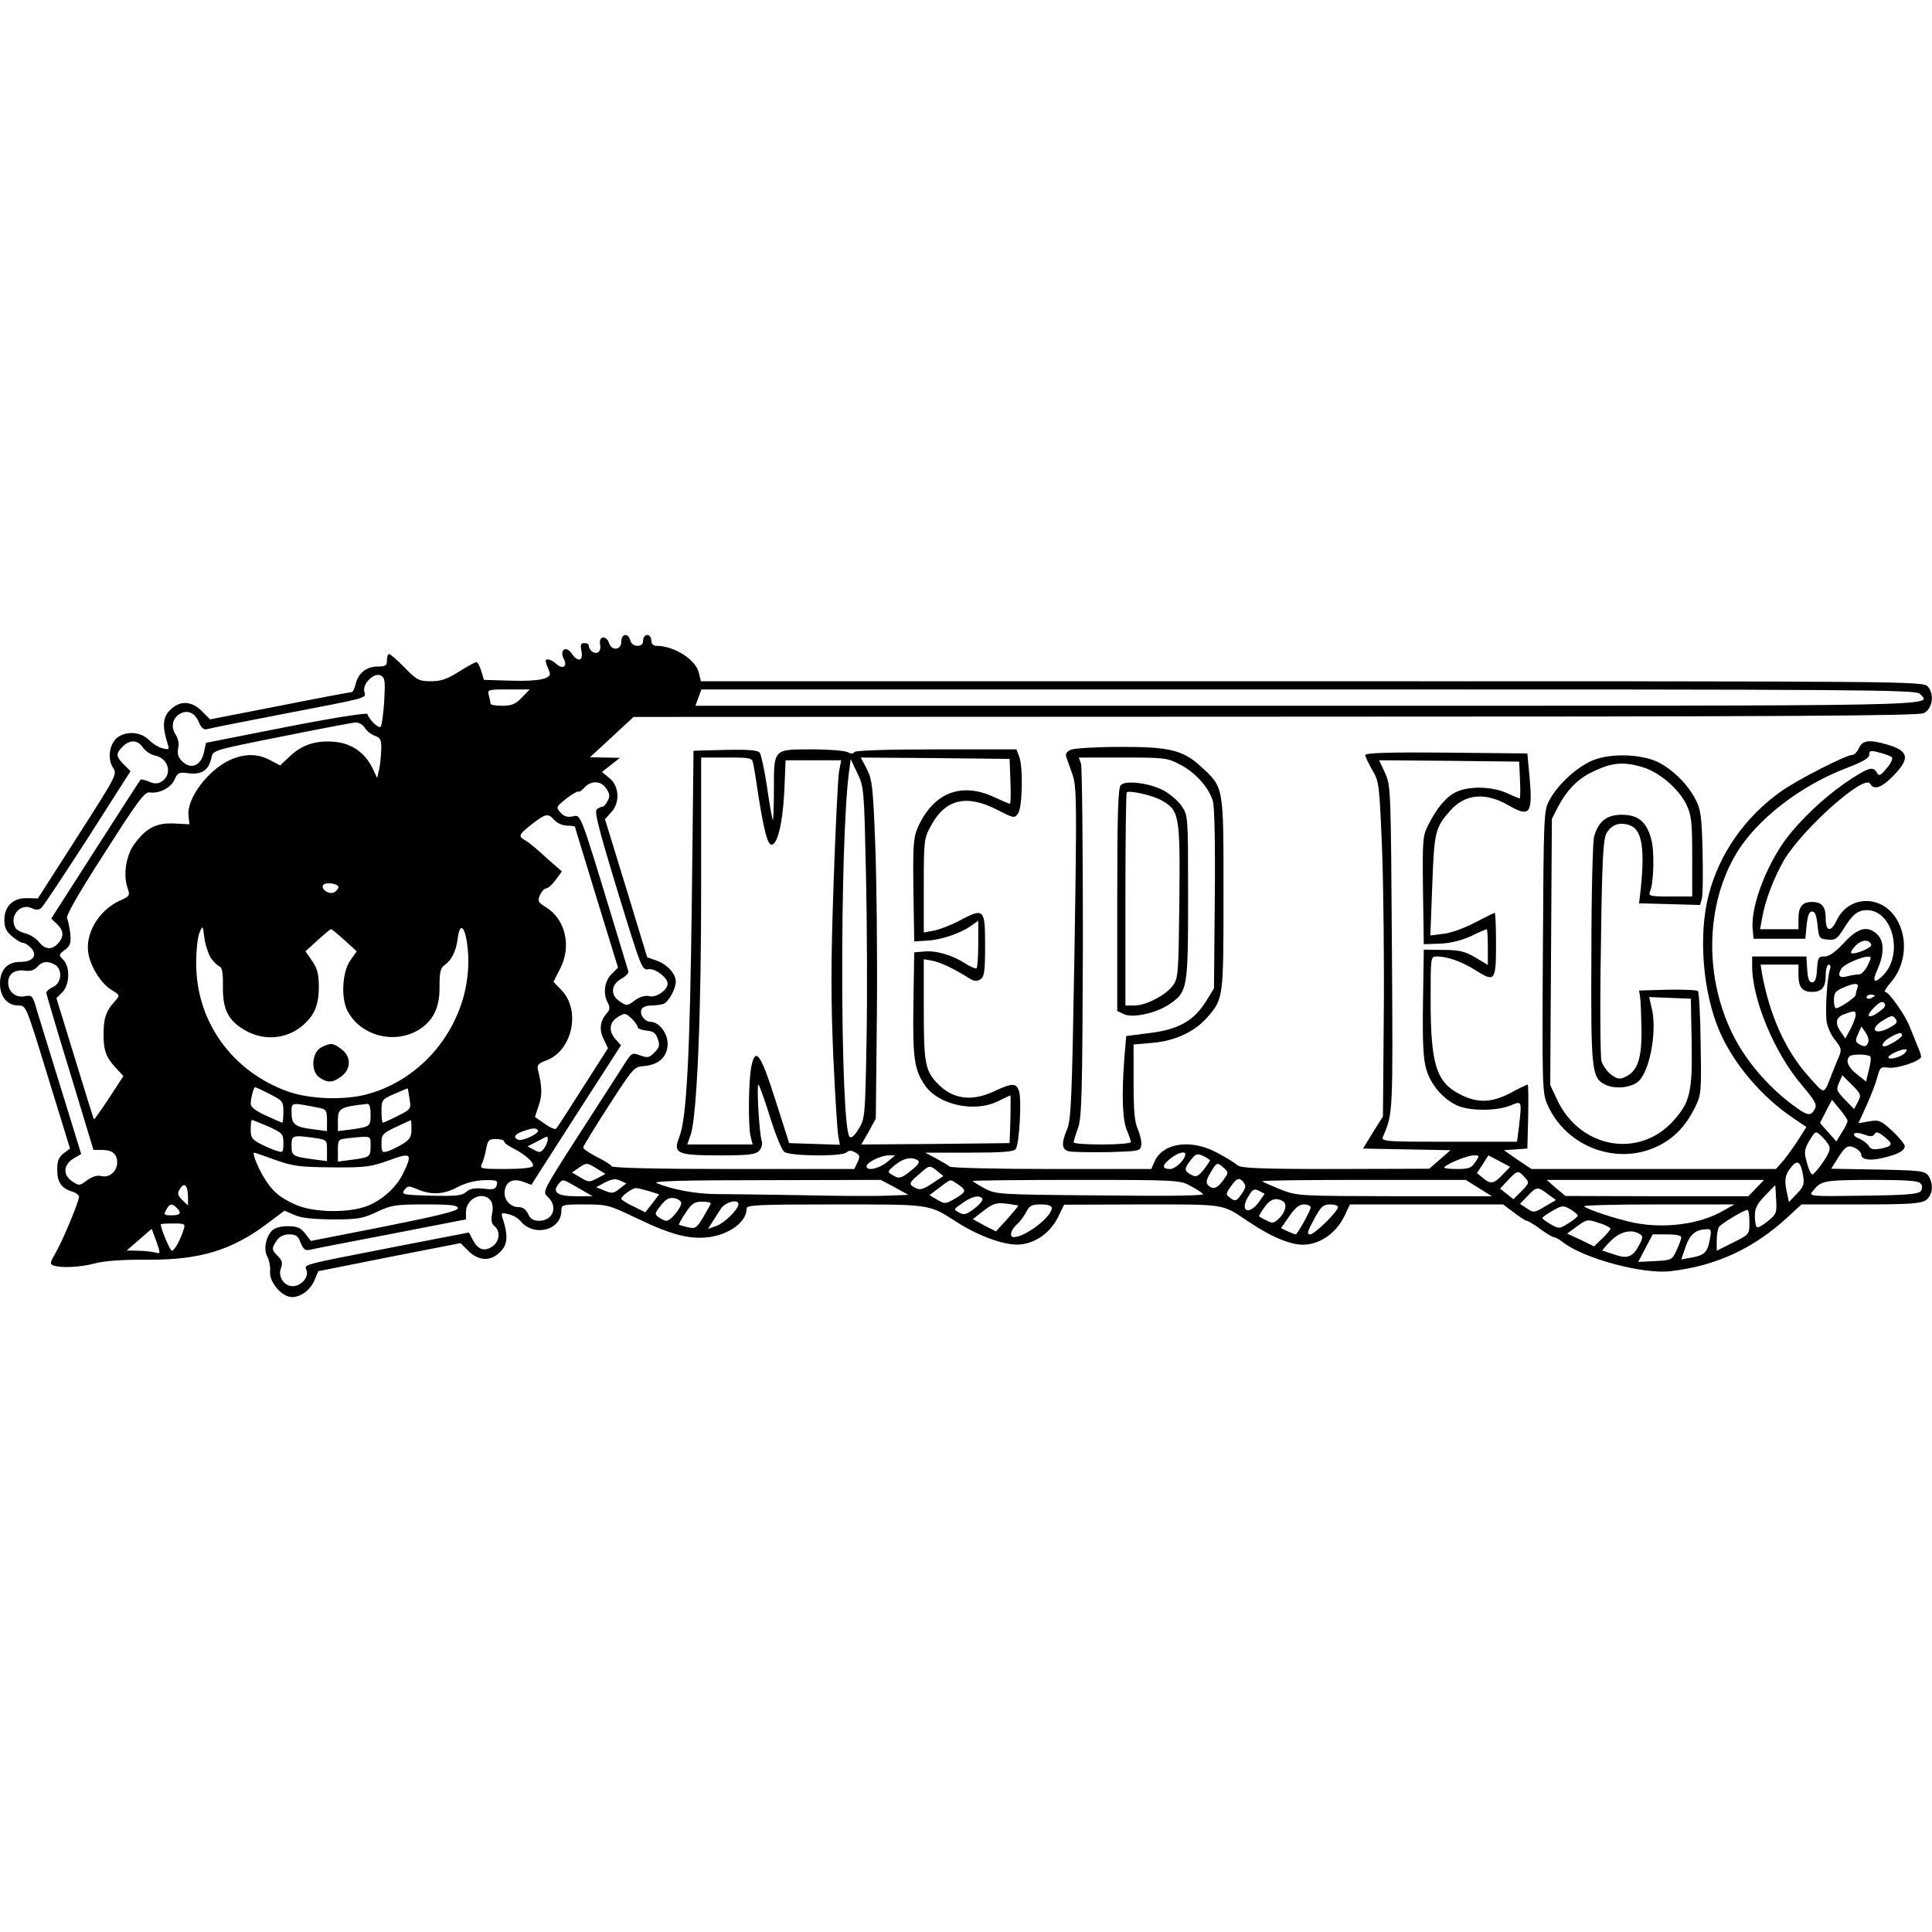 <?xml version="1.0" encoding="UTF-8" standalone="yes"?>
<svg version="1.0" xmlns="http://www.w3.org/2000/svg" width="100mm" height="100mm" viewBox="0 0 709 243" preserveAspectRatio="xMidYMid meet">
  <g transform="translate(0,243) scale(0.1,-0.1)" fill="#000000" stroke="none">
    <path d="M2280 2405 c0 -31 -35 -35 -45 -5 -10 30 -38 26 -33 -4 3 -16 0 -27
-10 -31 -14 -5 -31 10 -32 28 0 4 -7 7 -16 7 -13 0 -15 -7 -10 -30 7 -37 -14
-41 -37 -7 -20 29 -45 11 -28 -21 15 -28 -4 -40 -28 -18 -10 9 -23 16 -30 16
-12 0 -12 -4 6 -47 9 -23 -37 -34 -139 -31 l-102 3 -10 33 c-5 17 -13 32 -18
32 -5 0 -34 -16 -64 -35 -43 -27 -65 -35 -102 -35 -44 0 -52 4 -97 50 -27 28
-53 50 -57 50 -4 0 -8 -10 -8 -23 0 -20 -5 -23 -35 -23 -40 0 -71 -25 -80 -65
-4 -16 -10 -29 -15 -29 -4 0 -123 -22 -263 -50 l-256 -50 -30 30 c-38 39 -82
40 -117 4 -27 -26 -29 -60 -9 -123 7 -22 6 -23 -18 -17 -15 3 -37 17 -51 31
-29 29 -80 33 -113 10 -31 -22 -40 -78 -19 -111 17 -25 16 -26 -129 -253
l-146 -228 -40 1 c-51 1 -83 -29 -83 -80 0 -28 7 -42 28 -60 15 -13 33 -24 40
-24 7 0 21 -9 31 -20 24 -27 5 -50 -41 -50 -47 0 -74 -29 -74 -80 0 -48 27
-80 68 -80 28 0 28 -1 108 -262 l81 -263 -24 -18 c-18 -14 -23 -28 -23 -61 0
-45 16 -68 58 -80 12 -4 22 -12 22 -18 0 -17 -60 -161 -85 -204 -21 -36 -23
-43 -9 -48 27 -10 98 -7 154 8 35 9 103 14 190 13 195 -1 312 35 444 135 l60
45 35 -15 c25 -12 67 -16 141 -17 94 0 111 3 164 28 53 25 69 27 177 27 94 0
119 -3 119 -14 0 -10 -74 -28 -269 -67 l-270 -53 -21 27 c-17 22 -30 27 -64
27 -28 0 -48 -6 -59 -17 -23 -27 -30 -68 -16 -95 7 -12 12 -38 10 -56 -2 -39
44 -92 81 -92 33 0 68 27 83 64 l13 31 261 52 261 51 29 -29 c38 -37 82 -39
117 -3 27 26 29 60 9 122 -7 21 -5 23 21 16 16 -3 36 -15 44 -25 49 -60 150
-34 150 38 0 22 3 23 85 23 82 0 90 -2 188 -49 131 -63 196 -80 269 -71 78 11
138 57 138 105 0 13 39 15 324 15 355 0 343 2 446 -64 82 -53 180 -88 233 -83
59 5 114 45 142 105 l20 41 286 1 c311 0 292 3 389 -62 94 -63 166 -91 216
-85 56 6 109 46 137 103 l21 44 281 0 281 0 40 -30 c21 -16 42 -30 47 -30 4 0
26 -13 49 -30 22 -16 45 -30 50 -30 6 0 21 -9 34 -19 75 -59 293 -118 394
-106 167 19 305 83 430 198 l51 47 217 0 c181 0 221 3 240 16 25 18 29 60 8
90 -13 17 -30 19 -185 22 l-171 3 17 27 c34 55 43 62 69 50 13 -6 24 -17 24
-24 0 -19 28 -25 77 -14 57 13 83 27 83 44 0 7 -21 32 -46 56 -42 38 -48 41
-84 35 l-40 -7 29 64 c16 34 34 81 40 104 10 37 13 40 40 36 33 -5 121 25 121
40 0 6 -6 24 -14 41 -7 18 -19 48 -27 67 -15 42 -77 130 -91 130 -5 0 4 16 21
35 55 63 64 162 21 232 -55 91 -176 88 -220 -5 -21 -44 -40 -41 -40 6 0 45
-14 62 -50 62 -36 0 -50 -17 -50 -62 l0 -38 -70 0 -71 0 7 38 c11 66 43 149
80 214 67 114 296 319 317 282 14 -25 42 -15 85 29 63 64 57 92 -24 115 -65
19 -89 15 -102 -13 -6 -14 -17 -25 -23 -25 -24 0 -204 -92 -264 -135 -132 -94
-227 -230 -265 -381 -38 -147 -21 -356 40 -498 51 -119 155 -242 272 -320 l47
-32 -35 -55 c-20 -30 -45 -64 -57 -77 l-20 -22 -449 0 -448 0 -51 34 -50 35
43 3 43 3 3 117 c1 65 1 118 -2 118 -2 0 -30 -13 -61 -30 -70 -37 -123 -39
-185 -7 -89 44 -110 110 -110 347 0 159 0 160 23 160 39 0 91 -19 141 -50 72
-46 76 -41 76 95 0 63 -2 115 -5 115 -2 0 -35 -16 -73 -36 -38 -20 -90 -39
-116 -41 l-47 -6 7 184 c7 196 11 212 65 273 55 63 130 70 216 20 78 -45 88
-30 76 106 l-8 85 -297 3 c-210 2 -298 -1 -298 -9 0 -6 12 -30 26 -55 25 -42
26 -51 36 -296 5 -139 8 -415 6 -614 l-3 -361 -37 -59 -36 -59 160 -3 161 -3
-39 -34 -39 -34 -344 -1 c-283 0 -347 3 -360 14 -9 8 -41 28 -73 45 -95 52
-200 38 -231 -31 l-12 -28 -365 0 c-203 0 -370 4 -375 9 -6 5 -28 18 -50 30
l-40 21 161 0 c117 0 164 3 171 13 14 16 23 186 12 215 -11 28 -25 28 -91 -3
-84 -39 -153 -29 -210 31 -43 47 -48 74 -48 269 l0 185 33 -6 c30 -6 80 -30
135 -65 17 -10 26 -11 40 -3 14 10 17 28 17 125 0 135 -4 138 -93 91 -32 -17
-74 -33 -94 -37 l-38 -7 0 172 c0 168 1 174 27 221 52 96 129 115 241 58 62
-32 65 -33 78 -14 16 22 19 170 4 209 l-10 26 -294 0 c-186 0 -297 -4 -301
-10 -4 -7 -12 -7 -25 0 -10 5 -68 10 -129 10 -144 0 -141 3 -141 -147 0 -64
-2 -114 -4 -112 -2 2 -12 56 -21 119 -9 63 -22 121 -27 128 -8 9 -42 12 -127
10 l-116 -3 -6 -535 c-7 -575 -19 -815 -46 -882 -24 -61 -10 -68 148 -68 105
0 130 3 144 16 10 11 14 25 10 38 -9 29 -19 206 -12 206 3 0 22 -53 42 -117
20 -65 44 -124 53 -130 20 -16 213 -18 229 -2 8 8 17 8 31 0 17 -9 19 -14 9
-36 l-12 -25 -442 0 c-289 0 -444 4 -448 10 -4 6 -29 22 -56 35 -27 14 -49 29
-49 34 0 4 42 73 93 152 92 142 93 144 132 147 54 5 85 35 85 82 0 39 -32 80
-62 80 -21 0 -42 26 -34 45 3 9 18 15 35 15 16 0 37 3 46 6 19 8 45 55 45 82
0 29 -33 64 -71 77 l-34 12 -77 253 -78 254 22 24 c34 35 31 97 -5 126 l-28
23 33 26 33 26 -55 1 -55 1 80 74 80 74 2355 1 c1871 0 2360 3 2380 13 32 16
40 70 14 98 -17 19 -66 19 -2260 19 l-2242 0 -7 30 c-11 49 -90 100 -157 100
-11 0 -18 8 -18 20 0 11 -7 20 -15 20 -8 0 -15 -9 -15 -20 0 -14 -7 -20 -21
-20 -12 0 -23 8 -26 20 -8 29 -33 25 -33 -5z m-870 -218 c-3 -47 -9 -89 -13
-94 -8 -7 -41 24 -49 47 -2 5 -130 -15 -298 -48 l-294 -58 -7 -33 c-11 -53
-51 -68 -84 -31 -12 13 -15 27 -11 45 4 16 0 34 -10 50 -18 28 -11 60 17 76
28 15 55 3 69 -32 9 -20 18 -28 29 -25 9 3 135 28 281 56 322 62 303 57 297
82 -8 29 37 72 60 59 16 -8 17 -20 13 -94z m505 13 c-23 -24 -37 -30 -72 -30
-24 0 -43 3 -43 8 0 4 -3 17 -6 30 -6 21 -4 22 72 22 l78 0 -29 -30z m5130 14
c45 -46 136 -44 -2250 -44 l-2243 0 11 30 11 30 2227 0 c2032 0 2229 -1 2244
-16z m-5707 -124 c7 -12 24 -25 37 -30 22 -8 25 -15 24 -52 -1 -24 -4 -56 -8
-73 l-7 -30 -18 38 c-28 56 -77 90 -141 95 -67 5 -116 -11 -161 -53 l-36 -34
-36 19 c-46 25 -95 25 -148 1 -81 -37 -160 -142 -152 -205 l3 -31 -55 3 c-64
3 -102 -15 -145 -73 -32 -41 -44 -115 -27 -163 10 -28 8 -31 -28 -47 -79 -36
-130 -124 -115 -198 11 -51 47 -106 83 -129 33 -20 33 -20 14 -42 -33 -36 -42
-62 -42 -121 0 -61 9 -86 48 -127 l25 -27 -53 -81 c-29 -44 -54 -79 -55 -78
-2 2 -33 103 -70 224 l-68 221 22 22 c27 27 29 93 3 119 -17 17 -17 19 6 36
20 15 23 25 20 60 -3 22 -8 48 -12 56 -4 11 42 91 138 240 123 193 147 225
166 222 34 -5 78 17 91 48 11 25 16 27 54 22 47 -5 72 13 81 58 6 27 7 27 257
77 139 28 261 51 272 52 11 0 26 -8 33 -19z m-813 -74 c9 -13 29 -26 45 -29
51 -11 64 -73 20 -97 -13 -7 -27 -6 -44 2 -15 6 -28 9 -30 7 -2 -2 -77 -118
-166 -257 l-162 -253 21 -20 c25 -24 27 -46 4 -71 -22 -25 -48 -23 -70 5 -10
13 -32 27 -48 31 -16 4 -33 13 -37 19 -27 42 15 95 59 74 18 -8 27 -7 37 4 8
8 84 123 170 256 l155 243 -24 24 c-30 30 -31 40 -5 66 27 27 56 25 75 -4z
m6418 -35 c4 -5 -4 -23 -19 -40 -23 -28 -29 -30 -36 -17 -13 24 -29 20 -94
-22 -74 -48 -153 -117 -216 -191 -85 -98 -155 -271 -146 -361 l3 -35 95 0 95
0 5 50 c4 36 9 50 20 50 11 0 16 -14 20 -50 5 -48 6 -50 37 -53 28 -3 35 2 59
40 33 53 51 67 84 68 96 1 137 -163 60 -240 -32 -32 -41 -23 -20 23 25 55 25
102 0 127 -35 35 -72 26 -123 -30 -32 -34 -54 -50 -71 -50 -23 0 -25 -4 -28
-47 -2 -35 -7 -48 -18 -48 -11 0 -16 13 -18 48 l-3 47 -100 0 -99 0 0 -36 c0
-120 80 -314 179 -432 52 -62 60 -75 51 -92 -14 -25 -25 -25 -63 2 -94 65
-180 161 -231 258 -112 213 -110 484 6 678 74 124 236 250 406 314 59 23 82
36 82 49 0 15 5 16 38 7 20 -5 41 -13 45 -17z m-4179 -23 c3 -13 12 -68 20
-123 19 -120 33 -175 47 -175 22 0 41 78 47 192 l5 118 102 0 102 0 -8 -42
c-4 -24 -13 -208 -20 -411 -10 -293 -10 -421 -1 -635 7 -147 15 -280 19 -295
l5 -28 -93 3 -93 3 -51 160 c-53 167 -72 193 -87 125 -11 -47 -13 -217 -4
-258 l8 -32 -120 0 -120 0 13 37 c23 70 39 454 38 926 l0 457 93 0 c89 0 94
-1 98 -22z m944 -65 c2 -46 1 -83 -2 -83 -2 0 -28 11 -58 25 -121 56 -223 16
-280 -112 -16 -37 -18 -64 -16 -230 l3 -188 45 3 c52 2 123 26 163 54 l27 19
0 -84 c0 -46 -3 -86 -6 -90 -3 -3 -23 5 -43 18 -46 30 -107 48 -151 43 l-35
-3 -3 -188 c-3 -198 3 -242 41 -298 49 -74 185 -104 272 -59 22 11 41 20 43
20 1 0 1 -39 0 -87 l-3 -88 -272 -3 -272 -2 27 47 26 48 4 385 c2 212 -1 491
-6 620 -8 211 -11 239 -31 278 l-22 42 273 -2 273 -3 3 -82z m-530 -345 c4
-178 5 -451 2 -608 -5 -278 -6 -286 -29 -323 -14 -24 -27 -35 -33 -29 -35 35
-37 1083 -2 1342 l6 44 24 -51 c25 -51 25 -60 32 -375z m2400 350 c2 -38 1
-68 -1 -68 -3 0 -24 9 -48 20 -54 24 -138 26 -184 4 -37 -17 -71 -57 -104
-122 -20 -39 -21 -54 -19 -240 l3 -197 58 2 c37 1 78 11 114 27 30 15 57 26
59 26 2 0 4 -29 4 -65 l0 -66 -47 28 c-38 22 -59 27 -117 27 l-71 1 -3 -194
c-2 -149 1 -206 12 -245 17 -58 63 -111 116 -134 46 -20 145 -19 193 1 43 18
42 19 31 -80 l-7 -53 -249 0 c-234 0 -250 1 -243 18 37 87 37 79 33 692 -4
584 -4 596 -25 643 l-22 47 257 -2 257 -3 3 -67z m-3353 -32 c13 -19 14 -29 5
-45 -6 -12 -14 -21 -18 -21 -4 0 -13 -4 -21 -9 -11 -7 3 -63 75 -300 87 -284
90 -292 113 -288 24 5 71 -30 71 -53 0 -23 -42 -52 -66 -46 -16 4 -34 -1 -54
-15 -28 -21 -30 -21 -54 -5 -37 23 -35 62 4 84 17 9 28 22 26 27 -2 6 -24 80
-50 165 -130 428 -124 410 -154 404 -20 -4 -33 0 -45 14 -17 19 -17 21 21 51
22 17 41 28 44 26 3 -3 13 4 23 15 25 27 61 25 80 -4z m-190 -116 c10 -11 31
-20 47 -20 15 0 28 -2 28 -4 0 -2 36 -119 79 -260 l79 -257 -24 -24 c-26 -26
-32 -72 -13 -106 8 -16 7 -25 -4 -37 -25 -29 -29 -60 -12 -95 l16 -34 -92
-144 c-50 -79 -94 -147 -98 -151 -4 -4 -23 4 -42 18 l-36 25 14 42 c13 38 13
66 -3 132 -4 16 2 23 30 33 96 35 129 184 56 259 l-29 30 25 49 c42 82 19 181
-53 225 -29 18 -31 22 -21 45 6 13 16 24 23 24 6 0 22 14 34 31 l23 31 -58 51
c-31 29 -65 57 -75 62 -28 16 -27 21 21 59 53 41 61 43 85 16z m-793 -245 c0
-5 -6 -14 -15 -19 -17 -11 -51 10 -41 26 7 12 54 6 56 -7z m-469 -259 c10 -15
24 -29 32 -32 10 -4 14 -24 13 -73 -1 -81 17 -121 70 -155 71 -47 159 -43 222
10 44 38 60 75 60 142 0 46 -5 67 -24 95 l-25 36 44 40 c25 23 47 41 50 41 3
0 25 -18 50 -41 l44 -40 -25 -36 c-28 -42 -33 -136 -9 -182 47 -92 172 -125
262 -70 53 33 77 82 76 158 0 53 3 68 18 79 27 19 42 50 49 99 8 66 30 40 37
-45 20 -238 -141 -467 -371 -528 -83 -22 -209 -18 -288 10 -206 73 -338 257
-338 470 0 47 5 97 12 113 12 28 12 28 18 -18 3 -25 14 -58 23 -73z m6094 47
c4 -11 -64 -39 -74 -30 -2 3 5 15 17 27 22 22 50 24 57 3z m-13 -76 c-9 -18
-23 -33 -32 -33 -9 0 -29 -3 -44 -7 -29 -8 -36 4 -20 29 8 14 70 42 94 43 16
1 17 -1 2 -32z m-6653 3 c29 -16 26 -67 -6 -82 -14 -6 -25 -16 -25 -21 0 -5
39 -137 87 -293 l86 -284 32 0 c37 0 55 -15 55 -46 0 -32 -28 -57 -57 -50 -15
4 -33 -1 -53 -15 -28 -21 -30 -21 -54 -5 -36 23 -34 61 3 84 l29 17 -74 240
c-41 132 -81 263 -90 292 -14 49 -17 52 -43 47 -33 -7 -61 16 -61 50 0 32 24
49 60 44 21 -3 35 1 47 14 18 20 36 23 64 8z m6399 -38 c0 -45 14 -62 50 -62
36 0 50 17 50 62 0 21 5 38 11 38 6 0 8 -7 5 -16 -11 -29 -19 -160 -12 -197 4
-20 18 -50 32 -66 21 -26 23 -33 13 -58 -7 -15 -17 -41 -24 -58 -34 -86 -25
-85 -88 -15 -84 93 -143 224 -171 378 l-5 32 69 0 70 0 0 -38z m216 -48 c-3
-9 -6 -20 -6 -25 0 -9 -59 -49 -72 -49 -5 0 -8 14 -8 30 0 25 6 34 33 45 43
19 61 19 53 -1z m64 -28 c0 -2 -7 -6 -15 -10 -8 -3 -15 -1 -15 4 0 6 7 10 15
10 8 0 15 -2 15 -4z m20 -56 c-40 -31 -58 -24 -25 10 20 21 32 27 39 20 8 -8
4 -17 -14 -30z m-90 -15 c0 -8 -9 -31 -19 -51 l-19 -35 -16 23 c-23 33 -20 55
12 66 38 14 42 14 42 -3z m-4490 -15 c11 -11 20 -24 20 -29 0 -6 15 -11 32
-13 25 -2 35 -9 42 -31 8 -23 6 -31 -12 -49 -19 -20 -26 -21 -53 -11 -30 11
-31 11 -64 -42 -19 -29 -93 -145 -165 -256 -129 -201 -130 -203 -110 -221 39
-36 20 -88 -32 -88 -21 0 -32 7 -40 25 -7 16 -19 25 -34 25 -31 0 -56 27 -52
58 4 36 30 49 68 35 l30 -11 164 256 165 256 -19 21 c-26 28 -25 60 2 79 29
20 34 20 58 -4z m4613 -32 c-56 -30 -75 -3 -20 29 28 17 33 18 43 4 9 -12 5
-18 -23 -33z m-77 -53 c-6 -17 -15 -18 -35 -6 -12 8 -13 14 -2 37 l12 27 15
-22 c9 -12 13 -28 10 -36z m124 25 c0 -8 -51 -40 -65 -40 -15 0 -2 21 23 34
32 18 42 19 42 6z m11 -64 c-13 -15 -61 -28 -61 -16 0 8 40 28 59 29 10 1 11
-2 2 -13z m-127 -14 c3 -5 0 -27 -6 -50 l-10 -41 -34 27 c-32 25 -42 50 -27
65 9 10 71 9 77 -1z m-46 -166 l-14 -26 -34 35 c-31 32 -32 37 -21 62 l12 27
36 -36 c33 -33 34 -37 21 -62z m-5828 29 c47 -24 50 -27 50 -65 0 -22 -2 -40
-4 -40 -2 0 -29 12 -60 26 -36 16 -56 32 -56 42 0 22 11 62 16 62 3 0 27 -11
54 -25z m513 -18 c6 -36 5 -38 -43 -62 -27 -14 -52 -25 -55 -25 -3 0 -5 19 -5
43 0 40 2 43 48 63 26 11 47 20 48 20 1 -1 4 -18 7 -39z m5277 -80 c0 -6 -9
-25 -21 -43 l-20 -33 -30 34 -30 34 22 43 22 42 28 -34 c16 -19 29 -38 29 -43z
m-5607 47 c24 -5 27 -10 27 -45 l0 -40 -52 7 c-66 8 -78 18 -78 61 0 39 -4 38
103 17z m187 -24 c0 -44 -1 -45 -72 -55 l-48 -6 0 40 c0 44 9 49 108 60 8 1
12 -13 12 -39z m-375 -44 c52 -24 55 -27 55 -61 0 -33 -2 -36 -22 -29 -13 3
-40 15 -60 25 -33 17 -38 24 -38 54 0 19 2 35 5 35 2 0 29 -11 60 -24z m525
-10 c0 -28 -6 -38 -32 -54 -18 -11 -43 -23 -55 -27 -21 -6 -23 -3 -23 29 0 32
4 37 53 60 28 13 53 25 55 25 1 1 2 -14 2 -33z m464 -4 c7 -11 -55 -40 -71
-35 -21 7 -15 21 15 31 35 13 50 14 56 4z m4737 -54 c8 -14 2 -29 -21 -63 -17
-25 -35 -45 -39 -45 -5 0 -14 19 -20 43 -11 39 -10 47 9 81 22 36 23 36 42 19
11 -10 24 -26 29 -35z m168 40 c6 10 14 8 34 -8 36 -28 34 -36 -10 -45 -28 -5
-38 -3 -45 10 -6 9 -21 20 -34 26 -14 5 -23 13 -20 18 4 5 19 4 36 -2 24 -9
33 -9 39 1z m-5725 -14 c46 -7 46 -7 46 -46 l0 -39 -47 6 c-80 11 -83 13 -83
51 0 38 3 39 84 28z m206 -28 c0 -42 -2 -43 -68 -52 l-52 -7 0 41 c0 40 1 41
38 45 86 9 82 10 82 -27z m650 21 c0 -7 -6 -21 -13 -31 -12 -16 -17 -17 -37
-6 l-24 13 35 18 c42 22 39 22 39 6z m-160 -6 c0 -5 15 -16 33 -25 45 -23 80
-54 72 -66 -3 -6 -47 -10 -101 -10 -87 0 -94 1 -86 18 5 9 12 34 16 55 6 33
10 37 36 37 17 0 30 -4 30 -9z m-839 -68 c66 -23 89 -26 209 -27 122 -1 142 2
208 26 82 30 87 25 51 -49 -27 -56 -88 -107 -147 -124 -72 -21 -187 -17 -247
10 -60 26 -89 52 -120 106 -23 40 -40 85 -32 85 2 0 37 -12 78 -27z m3339 22
c0 -20 -36 -55 -56 -55 -31 0 -30 14 2 39 25 20 54 28 54 16z m90 -24 c-1 -3
-11 -19 -24 -35 -20 -24 -26 -27 -45 -17 -26 14 -26 22 -1 54 18 23 24 25 45
15 14 -6 25 -14 25 -17z m-1185 -6 c-30 -24 -75 -34 -75 -15 0 14 51 39 80 40
l25 0 -30 -25z m2159 0 c-14 -21 -24 -25 -65 -25 -27 0 -49 2 -49 5 0 10 84
45 108 45 22 0 22 -1 6 -25z m100 -46 c-32 -34 -44 -36 -73 -11 l-21 17 21 32
21 33 40 -21 40 -21 -28 -29z m-2146 53 c9 -6 2 -17 -26 -39 -31 -25 -42 -29
-58 -20 -30 16 -30 16 1 42 31 25 60 31 83 17z m3249 -56 c5 -32 2 -41 -23
-67 l-29 -30 -6 28 c-12 51 -9 70 12 97 25 32 37 25 46 -28z m-4426 25 l31
-19 -30 -16 c-29 -15 -33 -15 -62 3 l-31 18 23 16 c30 21 32 21 69 -2z m2300
3 c18 -16 18 -18 -2 -45 -22 -31 -38 -36 -56 -18 -8 8 -6 20 9 45 23 39 25 40
49 18z m-1051 -12 l22 -18 -41 -27 c-33 -22 -45 -25 -61 -17 -27 14 -25 19 13
51 38 34 39 34 67 11z m2155 -22 c18 -20 18 -21 -11 -51 l-30 -30 -25 20 -24
19 29 31 c35 37 37 37 61 11z m-3321 -42 c-22 -18 -28 -19 -56 -7 l-30 12 33
18 c25 13 39 14 56 6 l22 -10 -25 -19z m2296 8 c0 -6 -8 -21 -18 -34 -15 -20
-20 -21 -36 -9 -19 14 -19 15 3 46 18 25 26 29 37 20 8 -6 14 -17 14 -23z
m-2747 5 c-4 -15 -12 -18 -49 -13 -33 3 -49 0 -63 -12 -15 -14 -37 -16 -129
-14 -103 3 -110 4 -98 21 12 16 16 16 49 2 51 -21 96 -19 147 9 29 15 64 24
97 25 45 1 51 -1 46 -18z m300 -11 l52 -30 -63 0 c-66 0 -87 15 -62 45 16 19
12 20 73 -15z m1160 3 l51 -28 -85 -3 c-46 -2 -187 -1 -314 2 -126 2 -266 4
-310 4 -74 1 -155 16 -215 40 -18 8 99 11 399 11 l423 1 51 -27z m232 11 c33
-22 32 -28 -11 -53 -34 -20 -37 -20 -64 -4 l-29 17 37 28 c44 33 37 32 67 12z
m852 -5 c21 -11 43 -25 48 -31 7 -6 -124 -8 -375 -5 -378 3 -386 4 -427 26
-24 13 -43 25 -43 27 0 2 171 4 380 4 366 0 381 -1 417 -21z m1060 -9 l48 -30
-357 0 c-353 1 -357 1 -419 25 -34 14 -64 27 -67 30 -3 3 164 5 371 5 l376 0
48 -30z m1018 0 l-29 -30 -335 0 -336 1 -35 29 -34 30 399 0 399 0 -29 -30z
m603 17 c7 -8 7 -18 2 -27 -8 -12 -47 -16 -211 -18 -194 -3 -202 -2 -188 15
32 41 40 42 215 43 128 0 174 -3 182 -13z m-6358 -52 l0 -29 -21 20 c-18 19
-19 24 -8 42 16 26 29 11 29 -33z m5798 -86 c-18 -15 -36 -25 -40 -23 -5 3 -8
22 -8 42 0 28 8 44 38 75 l37 38 3 -53 c3 -49 1 -54 -30 -79z m-4107 110 l38
-12 -25 -33 -26 -33 -44 22 c-24 11 -44 24 -44 28 0 10 41 39 54 39 5 0 26 -5
47 -11z m2239 -40 c-37 -51 -72 -34 -39 20 16 27 22 30 39 21 l21 -11 -21 -30z
m1060 29 l30 -22 -41 -24 c-38 -23 -41 -23 -65 -7 l-26 17 28 29 c33 35 37 35
74 7z m-3880 -23 c8 -9 10 -28 6 -49 -5 -24 -2 -37 9 -46 23 -19 18 -57 -9
-75 -29 -19 -52 -11 -71 25 l-14 27 -248 -48 c-384 -75 -355 -68 -348 -91 9
-25 -20 -58 -51 -58 -32 0 -55 36 -43 66 7 19 4 29 -11 44 -24 24 -24 29 -4
58 10 14 25 22 45 22 25 0 33 -6 42 -30 9 -23 17 -30 32 -27 11 3 145 29 297
58 l278 54 0 27 c0 49 61 79 90 43z m700 -10 c0 -18 -39 -65 -54 -65 -7 0 -20
6 -29 13 -15 11 -15 14 8 43 19 24 30 30 50 27 14 -3 25 -11 25 -18z m1105 16
c3 -5 -10 -22 -29 -36 -29 -22 -38 -25 -56 -15 -22 12 -21 12 12 35 35 25 63
31 73 16z m1104 -10 c16 -10 8 -42 -18 -65 -16 -15 -23 -16 -43 -5 -13 6 -25
13 -27 15 -2 1 7 17 19 33 21 31 43 38 69 22z m-2101 -8 c-1 -5 -14 -27 -28
-51 -23 -38 -28 -42 -55 -36 -16 4 -31 8 -33 9 -2 2 9 22 24 44 23 35 32 41
61 41 19 0 33 -3 31 -7z m102 -2 c0 -19 -51 -69 -81 -80 l-31 -11 16 25 c9 14
23 36 32 50 16 24 64 36 64 16z m1027 -5 c1 -1 -17 -23 -40 -49 l-42 -46 -43
22 -42 23 40 31 c35 27 47 30 83 26 23 -3 43 -7 44 -7z m-3089 -8 c20 -20 14
-28 -18 -28 -28 0 -30 2 -20 20 12 23 21 25 38 8z m3212 -1 c0 -32 -97 -107
-140 -107 -17 0 -11 26 11 46 12 10 27 31 35 46 12 24 21 28 54 28 26 0 40 -5
40 -13z m950 2 c0 -11 -49 -99 -55 -99 -2 0 -15 5 -29 11 l-25 12 30 43 c22
32 37 44 54 44 14 0 25 -5 25 -11z m100 1 c0 -16 -86 -100 -102 -100 -13 0
-10 11 14 55 25 47 34 55 59 55 16 0 29 -4 29 -10z m880 -31 c0 -4 -15 -17
-34 -28 -33 -21 -35 -21 -65 -4 -17 10 -31 20 -31 23 0 3 17 15 38 27 35 20
39 20 65 5 15 -9 27 -19 27 -23z m534 18 c-85 -50 -217 -67 -329 -44 -69 15
-169 48 -182 60 -3 4 119 7 273 7 l279 0 -41 -23z m96 -42 c0 -45 0 -45 -60
-75 l-60 -30 0 37 c0 21 4 43 8 50 8 12 92 63 105 63 4 0 7 -20 7 -45z m-510
-24 c0 -4 -13 -20 -30 -36 l-30 -29 -49 24 -50 23 37 27 c36 26 38 26 80 12
23 -7 42 -17 42 -21z m-5236 -3 c-11 -37 -34 -78 -43 -78 -7 0 -41 81 -41 97
0 2 21 3 46 3 42 0 45 -1 38 -22z m-100 -44 c16 -46 16 -46 -7 -40 -12 3 -40
6 -62 6 l-40 1 45 39 c25 22 46 40 47 40 0 0 8 -21 17 -46z m5701 9 c-8 -48
-20 -60 -67 -68 l-38 -7 16 47 c16 46 37 63 78 64 16 1 17 -4 11 -36z m-257
18 c12 -7 11 -14 -2 -39 -23 -45 -44 -53 -91 -36 -22 7 -42 14 -44 14 -3 0 10
16 29 35 34 35 77 46 108 26z m152 -13 c-1 -7 -9 -29 -18 -48 -16 -34 -19 -35
-79 -38 l-61 -3 26 50 27 51 53 0 c35 0 52 -4 52 -12z"/>
    <path d="M1180 917 c-36 -18 -41 -88 -8 -111 30 -21 50 -20 82 5 17 13 26 30
26 49 0 19 -9 36 -26 49 -31 24 -40 25 -74 8z"/>
    <path d="M3931 2009 c-16 -6 -22 -15 -18 -27 3 -9 14 -39 23 -65 15 -44 16
-95 7 -655 -9 -527 -12 -612 -27 -646 -22 -53 -20 -75 7 -81 12 -3 76 -4 142
-3 117 3 120 4 123 26 2 13 -4 38 -12 57 -12 25 -16 66 -16 173 l0 139 69 6
c83 7 154 40 201 93 60 69 60 70 60 454 0 398 2 389 -83 467 -66 61 -118 73
-301 72 -83 0 -162 -5 -175 -10z m398 -54 c56 -28 107 -84 122 -135 6 -22 9
-157 7 -361 l-3 -326 -30 -49 c-44 -70 -100 -102 -206 -115 l-86 -11 -7 -82
c-10 -134 -7 -224 9 -263 8 -19 15 -39 15 -44 0 -5 -47 -9 -105 -9 -58 0 -105
3 -105 8 0 4 7 27 16 52 14 39 16 128 18 680 0 349 -3 645 -7 658 l-8 22 161
0 c151 0 164 -1 209 -25z"/>
    <path d="M4113 1879 c-10 -10 -13 -108 -13 -421 l0 -408 25 -12 c33 -15 118 4
167 37 66 45 68 57 68 393 0 295 0 299 -23 333 -12 19 -42 44 -65 57 -50 28
-141 40 -159 21z m151 -57 c64 -36 67 -55 64 -369 -3 -266 -4 -283 -24 -310
-26 -35 -98 -73 -141 -73 l-33 0 0 388 c0 214 2 391 5 394 9 9 97 -11 129 -30z"/>
    <path d="M5846 1970 c-57 -23 -128 -87 -159 -145 -22 -39 -22 -48 -25 -558 -3
-492 -2 -520 17 -561 68 -155 255 -225 405 -152 61 30 104 75 138 146 21 42
22 57 19 230 -1 102 -6 189 -10 193 -4 4 -55 6 -112 5 l-104 -3 4 -25 c2 -14
4 -68 5 -120 1 -106 -15 -152 -60 -172 -20 -10 -29 -8 -51 8 -15 11 -31 34
-36 50 -4 16 -6 204 -2 417 4 317 8 394 20 418 18 33 50 44 87 30 46 -17 56
-92 36 -261 l-3 -25 112 -3 112 -3 7 26 c3 14 4 91 2 173 -3 127 -7 153 -26
189 -28 54 -81 107 -135 135 -61 31 -175 35 -241 8z m181 -25 c62 -18 134 -80
162 -138 18 -38 21 -62 21 -190 l0 -147 -81 0 c-74 0 -80 2 -74 18 14 31 17
147 5 191 -17 65 -48 91 -108 91 -56 0 -86 -24 -102 -80 -5 -18 -10 -211 -10
-430 -2 -424 1 -454 48 -479 37 -20 101 -13 127 13 40 40 66 182 47 264 l-10
43 76 -3 77 -3 3 -160 c3 -183 -6 -220 -67 -288 -127 -141 -345 -101 -428 80
l-24 51 3 489 3 488 23 45 c31 58 67 97 117 123 75 38 119 44 192 22z"/>
  </g>
</svg>